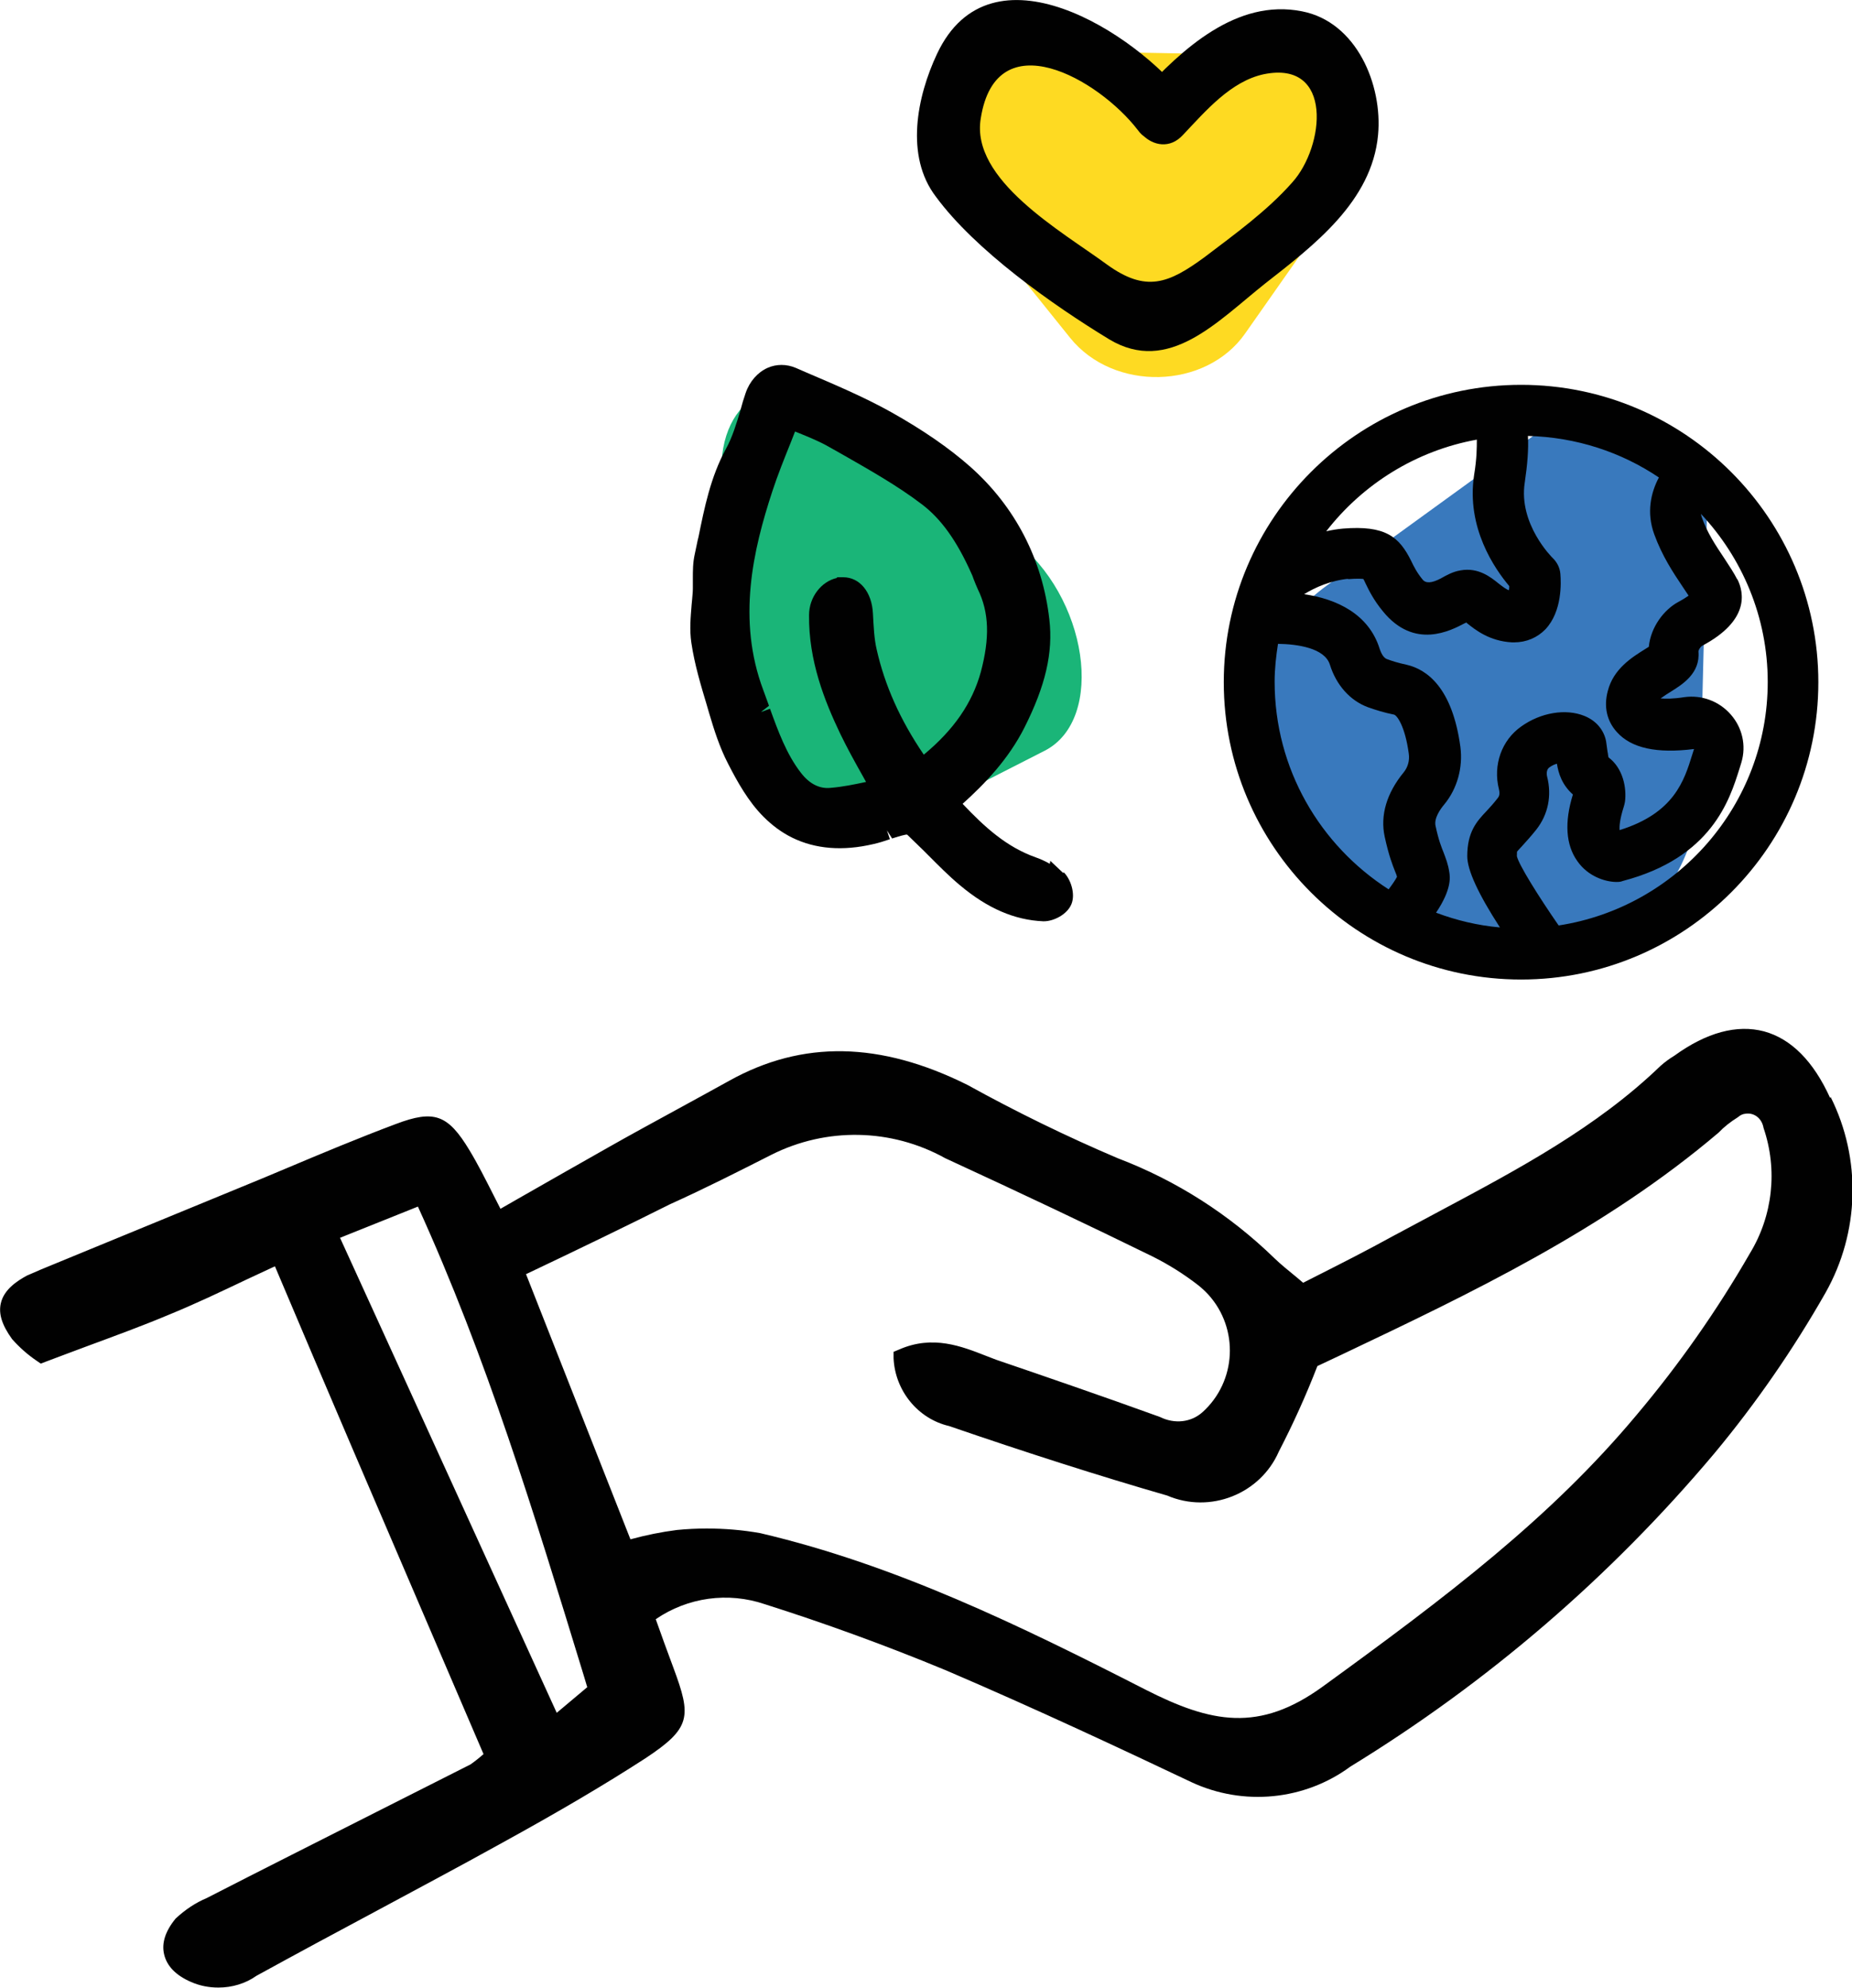 <svg xmlns="http://www.w3.org/2000/svg" id="Layer_2" data-name="Layer 2" viewBox="0 0 75.38 80.91"><defs><style>      .cls-1 {        fill: #3979bd;      }      .cls-1, .cls-2, .cls-3, .cls-4 {        stroke-width: 0px;      }      .cls-2 {        fill: #1ab578;      }      .cls-3 {        fill: #feda22;      }      .cls-4 {        fill: #010101;      }    </style></defs><g id="Icons_1" data-name="Icons 1"><path class="cls-2" d="m29.4,19.69l.82,8.36c.36,3.69,3.81,6.83,6.18,5.62l6.12-3.12c2.5-1.28,1.76-6.31-1.28-8.6l-6.94-5.24c-2.66-2.01-5.24-.44-4.91,2.98Z"></path><path class="cls-1" d="m62.43,17.72l-8.43,6.11c-3.72,2.7-4.43,8.43-1.28,10.26l8.16,4.74c3.34,1.94,8.21-2.01,8.32-6.76l.27-10.85c.1-4.16-3.61-6-7.05-3.5Z"></path><path class="cls-3" d="m50.68,13.57l3.93-5.6c1.74-2.47-.26-5.67-3.57-5.74l-8.56-.16c-3.5-.07-5.59,3.39-3.56,5.91l4.63,5.76c1.77,2.21,5.53,2.12,7.13-.17Z"></path></g><g id="Icons_2" data-name="Icons 2"><path class="cls-4" d="m74.49,44.68c-.68-1.5-1.59-2.41-2.69-2.71-1.1-.29-2.34.04-3.65.99-.2.12-.39.26-.57.42-2.58,2.49-5.79,4.2-8.9,5.86-.67.36-1.35.72-2.02,1.08-.98.54-1.98,1.05-2.97,1.55l-.65.33-.26-.22c-.34-.28-.64-.52-.9-.77-1.84-1.79-4-3.17-6.39-4.08-2.07-.88-4.12-1.88-6.11-2.98-3.55-1.77-6.72-1.83-9.7-.17-.71.39-1.43.79-2.15,1.18-.95.52-1.89,1.03-2.77,1.53-1.22.69-2.45,1.39-3.71,2.11l-.68.39c-.1-.19-.19-.38-.29-.57-.32-.63-.62-1.23-.97-1.81-.88-1.46-1.44-1.66-3-1.07-1.52.57-3.05,1.21-4.52,1.83-.61.26-1.22.51-1.83.76l-8.07,3.32-.6.26c-.4.22-.94.57-1.06,1.14-.09.42.05.87.46,1.44.3.34.64.64,1.01.89l.16.11.18-.07c.57-.22,1.13-.42,1.68-.63,1.16-.43,2.26-.83,3.33-1.28,1.08-.44,2.15-.95,3.18-1.44.38-.18.77-.36,1.16-.54,2.11,4.99,4.2,9.86,6.28,14.7l2.21,5.15c-.18.16-.36.3-.53.42l-3.84,1.94c-2.31,1.17-4.62,2.33-6.9,3.5-.45.19-.86.46-1.26.83-.42.51-.58,1-.47,1.46.11.47.47.85,1.09,1.12.36.16.74.23,1.12.23.55,0,1.1-.16,1.55-.48,1.64-.9,3.29-1.79,4.94-2.67,1.65-.89,3.31-1.77,4.95-2.68,2.44-1.34,4.27-2.42,5.94-3.5,1.86-1.23,1.88-1.69,1.14-3.68-.25-.67-.49-1.33-.72-1.98,1.3-.89,2.94-1.12,4.44-.61,2.43.77,4.91,1.67,7.37,2.69,3.67,1.57,7.27,3.26,9.99,4.55,2.12.99,4.61.74,6.47-.63,5.6-3.43,10.59-7.72,14.82-12.75,1.69-2.03,3.21-4.23,4.52-6.53,1.39-2.46,1.47-5.45.21-7.97Zm-50.58,23.97l-1.25,1.05-3.5-7.67c-1.76-3.87-3.52-7.71-5.32-11.66l3.17-1.27c2.8,6.15,4.71,12.42,6.74,19.05l.15.5Zm25.04-11.19c-.46.42-1.14.5-1.74.2-2.32-.84-4.68-1.65-6.67-2.33l-.39-.15c-1.02-.4-2.18-.86-3.54-.27l-.24.1v.26c.06,1.33,1,2.47,2.26,2.76,3.14,1.08,6.14,2.04,8.88,2.83,1.75.75,3.79-.07,4.54-1.79.58-1.12,1.11-2.29,1.57-3.48l1.04-.49c5.24-2.49,10.65-5.07,15.29-9.01.22-.23.47-.43.79-.63.09-.08.19-.13.31-.14.34-.05.66.18.73.58.58,1.7.38,3.57-.56,5.11-1.33,2.31-2.88,4.52-4.6,6.56-3.5,4.19-7.68,7.36-12.78,11.06-2.59,1.88-4.54,1.49-7.23.12-5.11-2.61-10.16-5.07-15.66-6.36-.72-.13-1.46-.19-2.19-.19-.4,0-.8.02-1.21.06-.63.08-1.27.21-1.89.38l-4.25-10.79c2.34-1.11,4.21-2.02,5.87-2.85,1.4-.63,2.78-1.33,4.12-2.01,2.23-1.12,4.87-1.08,7.07.14,3.19,1.47,5.95,2.78,8.44,4,.66.33,1.28.72,1.86,1.17.15.12.28.24.41.38,1.26,1.39,1.15,3.54-.24,4.79Z"></path><path class="cls-4" d="m61.91,39.86c6.68,0,12.1-5.43,12.1-12.1s-5.43-12.1-12.1-12.1-12.1,5.43-12.1,12.1c0,6.68,5.43,12.1,12.1,12.1Zm8.8-16.28c-.13-.26-.33-.56-.54-.88-.32-.48-.69-1.02-.91-1.67-.01-.04-.02-.08-.03-.12,1.68,1.79,2.72,4.2,2.72,6.84,0,5.01-3.7,9.17-8.51,9.91-.81-1.17-1.63-2.48-1.7-2.82,0-.12.01-.17,0-.17.02-.04.13-.15.22-.25.15-.17.34-.37.57-.66.48-.61.64-1.38.44-2.16-.03-.13-.02-.29.09-.37.11-.08.22-.13.31-.15.06.38.2.85.65,1.25-.35,1.13-.29,2.05.18,2.71.43.62,1.12.84,1.57.85.09,0,.19,0,.28-.04,3.62-.95,4.35-3.3,4.75-4.57l.08-.26c.2-.68.04-1.4-.43-1.94-.48-.55-1.19-.81-1.9-.71-.44.07-.76.07-.96.05.14-.1.31-.21.41-.27.48-.3,1.21-.75,1.13-1.64,0-.05.07-.18.15-.23,1.92-1.02,1.72-2.15,1.43-2.72Zm-10.6-5.69c0,.31,0,.77-.11,1.43-.33,2.15.84,3.83,1.43,4.53,0,.06,0,.12-.02.17-.12-.05-.24-.14-.42-.28-.31-.25-.82-.66-1.54-.53-.31.05-.56.19-.81.33q-.55.29-.74.04c-.23-.28-.35-.52-.46-.75-.49-.99-1.05-1.46-2.78-1.32-.23.02-.46.06-.68.11,1.49-1.92,3.65-3.28,6.13-3.73Zm-5.27,5.68c.37-.03.56-.02.65-.01.03.05.06.11.09.18.14.29.33.68.71,1.14,1.28,1.57,2.76.78,3.33.48.02,0,.04-.02.06-.03,0,0,.02.02.03.03.34.27.91.73,1.83.78h.09c.49,0,.94-.19,1.27-.53.69-.73.64-1.91.61-2.26-.02-.25-.14-.48-.32-.65-.01-.01-1.39-1.37-1.13-3.06.11-.74.16-1.37.13-1.9,1.97.05,3.8.66,5.33,1.69-.33.62-.51,1.43-.19,2.31.32.88.77,1.56,1.14,2.11.09.14.18.27.26.39-.09.06-.22.15-.41.25-.58.31-1.13,1.01-1.21,1.83-.05.03-.11.07-.16.1-.51.32-1.28.79-1.51,1.7-.17.63-.04,1.22.37,1.67.59.66,1.63.88,3.14.69l-.07.22c-.33,1.07-.74,2.39-2.96,3.08-.01-.14,0-.42.17-.95.02-.07.04-.14.05-.21.07-.54-.07-1.35-.67-1.8-.02-.07-.02-.15-.04-.23-.02-.13-.04-.27-.06-.43-.09-.46-.41-.84-.89-1.03-.75-.3-1.76-.14-2.56.43-.8.56-1.16,1.57-.91,2.56.05.21,0,.3-.06.37-.18.23-.33.39-.45.52-.39.41-.78.84-.78,1.83,0,.57.45,1.54,1.33,2.9-.91-.08-1.78-.29-2.6-.6.64-.95.57-1.45.54-1.64-.05-.35-.15-.58-.23-.8-.09-.23-.2-.48-.33-1.09-.07-.31.19-.68.35-.87.53-.64.77-1.5.66-2.35-.33-2.42-1.37-3.15-2.19-3.34-.33-.07-.59-.15-.8-.23-.17-.06-.26-.32-.29-.4-.44-1.44-1.77-2.05-3.08-2.24.45-.28,1.09-.56,1.82-.63Zm-2.83,2.63c.8.01,1.91.17,2.12.85.26.83.82,1.46,1.55,1.73.31.11.66.22,1.06.3.12.03.45.47.6,1.59.04.28-.04.55-.2.75-.7.85-.97,1.76-.78,2.63.17.78.32,1.15.43,1.43.04.09.06.15.07.2-.06.12-.19.31-.34.51-2.79-1.79-4.64-4.9-4.64-8.45,0-.53.06-1.05.14-1.56Z"></path><path class="cls-4" d="m43.28,35.53l-.53-.5-.02.12c-.18-.1-.37-.19-.57-.26-1.19-.42-2.08-1.23-2.98-2.18.91-.82,1.87-1.82,2.52-3.11.85-1.69,1.17-3.04,1.01-4.4-.28-2.44-1.39-4.58-3.21-6.2-.87-.77-1.93-1.5-3.23-2.23-1.11-.62-2.3-1.12-3.49-1.63l-.39-.17c-.38-.16-.79-.16-1.15,0-.4.18-.73.55-.89,1.02-.08.23-.15.46-.22.73-.15.5-.32,1.07-.58,1.54-.63,1.15-.88,2.41-1.12,3.59l-.03.12c-.04.19-.08.38-.12.57-.08.35-.08.69-.08,1.01v.11c0,.1,0,.19,0,.29,0,.15-.02.3-.03.45l-.02.21c-.04.5-.09,1.02-.01,1.55.13.89.4,1.77.63,2.54l.09.31c.21.71.43,1.4.77,2.06.39.76.83,1.55,1.45,2.17.35.35.74.64,1.17.85.94.46,2.05.55,3.29.26.23-.05.45-.12.68-.2l-.12-.36.21.33c.16-.05.34-.11.53-.15.03,0,.06-.02.09,0,.23.22.46.45.67.65l.17.17c.42.42.84.85,1.31,1.24,1.12.94,2.22,1.41,3.38,1.46h.03c.4,0,.95-.28,1.12-.7.17-.42-.03-1.02-.32-1.3Zm-12.29-6.57l.31-.24c-.08-.21-.15-.42-.23-.63-1.08-2.87-.42-5.71.37-8.11.21-.64.47-1.29.74-1.96l.18-.46s.1.04.15.06c.44.18.86.35,1.24.57l.55.31c1.03.59,2.21,1.25,3.22,2.02.78.59,1.42,1.48,2.01,2.8.04.08.07.16.1.25.06.15.11.28.17.41.46.94.49,1.98.12,3.37-.35,1.26-1.09,2.34-2.32,3.36-.96-1.41-1.59-2.82-1.92-4.29-.1-.43-.12-.91-.15-1.45-.04-.88-.54-1.48-1.21-1.48h-.25s-.01.03-.01.03c-.63.14-1.13.78-1.13,1.51-.02,1.86.63,3.49,1.27,4.83.28.58.59,1.14.95,1.78l.1.18c-.47.1-.95.2-1.44.24-.46.05-.87-.17-1.21-.61-.59-.76-.93-1.7-1.26-2.61l-.35.13h0Z"></path><path class="cls-4" d="m48.3,4.03c-2.08-2.71-7.98-6.48-10.16-1.84-.82,1.74-1.31,4.16-.05,5.81,1.6,2.18,4.74,4.4,7.06,5.81,2.42,1.45,4.4-.73,6.34-2.27,1.98-1.55,4.35-3.34,4.6-6.05.19-2.03-.87-4.6-3.1-5.03-2.66-.53-4.89,1.55-6.53,3.34-1.06,1.11.63,2.85,1.69,1.69.92-.97,1.94-2.18,3.29-2.47,2.85-.58,2.47,2.95,1.16,4.4-1.02,1.16-2.37,2.13-3.58,3.05-1.45,1.06-2.37,1.45-3.97.29-1.84-1.35-5.56-3.44-5.13-5.95.63-3.97,4.79-1.6,6.39.48.82,1.16,2.9-.05,1.98-1.26"></path></g></svg>
